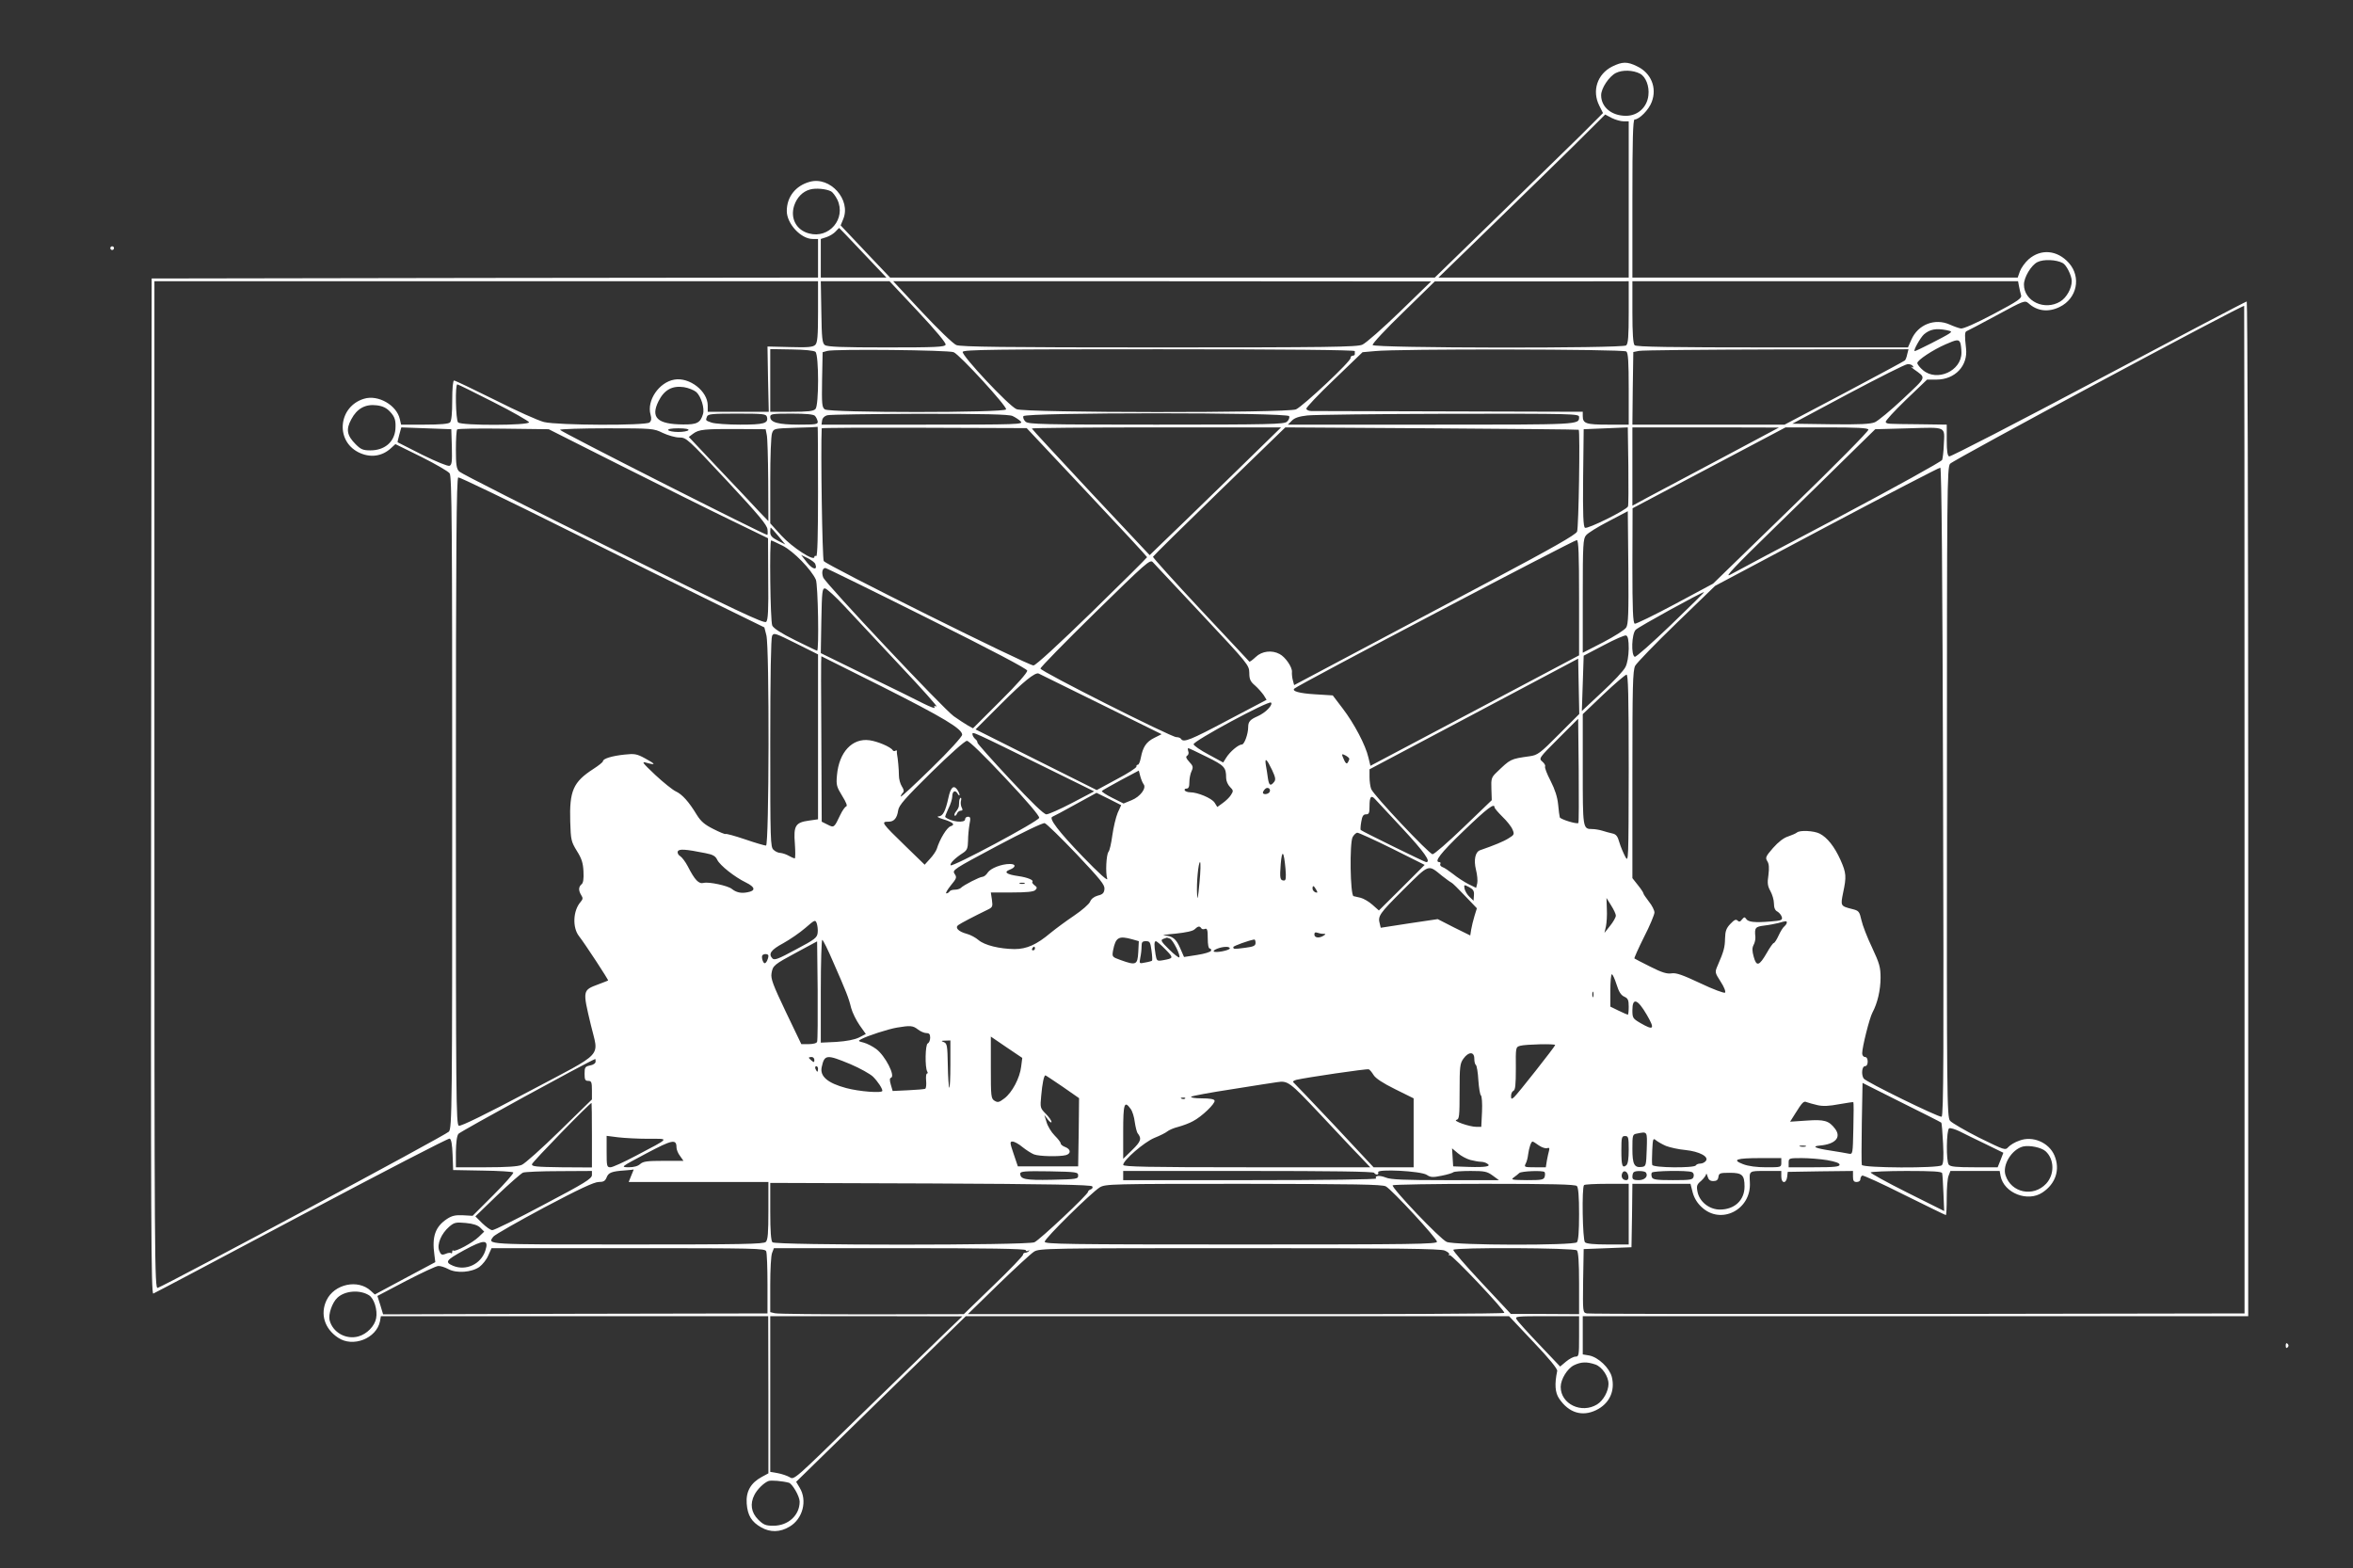 <?xml version="1.0" standalone="no"?>
<!DOCTYPE svg PUBLIC "-//W3C//DTD SVG 20010904//EN"
 "http://www.w3.org/TR/2001/REC-SVG-20010904/DTD/svg10.dtd">
<svg version="1.0" xmlns="http://www.w3.org/2000/svg"
 width="1280pt" height="853pt" viewBox="0 0 1280 853"
 preserveAspectRatio="xMidYMid meet">
<rect x="0" y="0" width="1280" height="853" fill="#333333" stroke="none"/>
<g transform="translate(0,853) scale(0.1,-0.1)"
fill="#ffffff" stroke="none">
<path d="M8770 8168 c-81 -41 -111 -132 -70 -213 l20 -40 -122 -122 c-68 -67
-274 -268 -458 -447 l-335 -326 -1482 0 -1481 0 -135 142 -134 142 14 34 c44
105 -71 234 -182 203 -77 -21 -125 -82 -125 -159 0 -69 77 -152 141 -152 l29
0 0 -105 0 -105 -1812 -2 -1813 -3 -3 -2764 c-2 -2381 0 -2762 12 -2758 8 3
371 195 807 427 436 231 798 419 805 416 9 -3 14 -32 16 -88 l3 -83 160 -3
c88 -1 163 -6 167 -10 4 -4 -44 -59 -107 -122 l-114 -114 -53 3 c-42 2 -61 -3
-88 -21 -62 -42 -81 -95 -67 -194 l5 -40 -165 -88 -164 -88 -22 20 c-70 65
-199 37 -241 -52 -35 -74 -11 -154 63 -203 81 -55 209 -4 228 89 l5 28 1054 0
1053 0 1 -428 0 -427 -37 -20 c-59 -32 -86 -79 -81 -145 5 -64 26 -99 79 -129
49 -28 103 -27 154 4 72 42 98 142 55 212 l-19 32 461 451 462 450 1477 0
1478 0 133 -141 c85 -89 132 -147 129 -157 -15 -71 -12 -118 11 -151 52 -77
125 -99 201 -62 72 35 104 104 85 181 -13 49 -73 106 -122 116 l-36 6 0 104 0
104 1810 0 1810 0 0 2760 c0 1518 -4 2760 -8 2760 -5 0 -368 -191 -807 -424
-439 -233 -805 -422 -812 -419 -9 4 -13 29 -13 89 l0 84 -145 2 c-185 2 -179
1 -187 12 -3 6 46 59 109 120 l116 111 51 0 c101 0 172 75 161 170 -8 68 -7
89 2 93 4 1 78 40 163 86 151 82 155 83 175 66 47 -43 108 -50 169 -20 95 46
119 163 50 240 -63 70 -152 78 -219 19 -19 -17 -40 -46 -47 -65 l-12 -34
-1048 0 -1048 0 0 430 c0 319 3 430 12 430 25 0 77 52 93 95 30 77 -3 158 -79
194 -54 27 -81 26 -136 -1z m152 -39 c31 -17 51 -68 45 -118 -7 -65 -58 -111
-122 -111 -78 0 -135 47 -135 112 0 38 43 102 80 121 36 18 94 16 132 -4z
m-90 -259 l28 0 0 -425 0 -425 -517 0 -518 0 280 272 c154 149 358 349 454
443 l173 172 36 -19 c20 -10 49 -18 64 -18z m-4311 -381 c9 -5 24 -25 34 -45
49 -103 -44 -214 -154 -184 -69 18 -103 82 -81 151 15 45 46 77 86 88 31 9 88
4 115 -10z m173 -334 l128 -135 -179 0 -178 0 0 105 0 105 31 10 c18 6 40 20
49 30 10 11 19 20 20 20 1 0 59 -61 129 -135z m6527 -56 c20 -10 49 -69 49
-98 0 -40 -28 -90 -62 -111 -85 -52 -198 1 -198 92 0 39 39 105 73 122 33 17
103 14 138 -5z m-6771 -265 c0 -133 -3 -168 -15 -180 -12 -12 -39 -15 -137
-12 l-123 3 3 -177 4 -178 -166 0 -166 0 0 34 c0 78 -99 155 -181 141 -84 -14
-152 -114 -130 -191 6 -21 4 -33 -5 -42 -19 -18 -499 -16 -574 2 -30 7 -151
61 -267 120 -117 58 -217 106 -223 106 -6 0 -10 -42 -10 -108 0 -71 -4 -112
-12 -120 -8 -8 -54 -12 -139 -12 l-127 0 -7 30 c-17 76 -118 134 -194 111
-139 -41 -159 -226 -32 -291 63 -32 129 -24 179 23 l23 21 140 -69 c78 -39
147 -79 155 -90 12 -16 14 -291 14 -1790 0 -1662 -1 -1771 -18 -1791 -14 -18
-1524 -827 -1584 -850 -17 -6 -18 129 -18 2735 l0 2741 1805 0 1805 0 0 -166z
m544 1 c101 -108 153 -171 150 -180 -5 -13 -53 -15 -323 -15 -238 0 -321 3
-334 13 -14 10 -17 37 -19 180 l-3 167 187 0 187 0 155 -165z m2621 -1 c-93
-90 -185 -171 -204 -179 -29 -13 -185 -15 -1106 -15 -846 0 -1079 3 -1103 13
-17 7 -101 88 -187 180 l-156 167 1463 0 1463 -1 -170 -165z m1245 -3 c0 -132
-3 -171 -14 -180 -20 -17 -1373 -15 -1379 2 -3 7 72 87 167 179 l171 167 528
0 527 1 0 -169z m2123 142 c3 -16 8 -37 11 -48 6 -17 -13 -31 -149 -103 -96
-51 -165 -81 -178 -79 -12 2 -40 12 -62 22 -80 35 -171 0 -207 -82 l-19 -43
-737 0 c-561 0 -741 3 -750 12 -8 8 -12 63 -12 180 l0 168 1049 0 1049 0 5
-27z m1227 -2849 l0 -2739 -1778 -3 c-977 -1 -1787 0 -1800 3 -22 5 -22 6 -20
178 l3 172 130 5 130 5 3 172 2 173 158 0 158 0 12 -47 c8 -30 25 -58 48 -79
105 -100 272 -15 263 134 -3 64 -6 62 86 62 l85 0 0 -30 c0 -39 27 -41 32 -2
l3 27 178 3 177 2 0 -30 c0 -23 4 -30 20 -30 11 0 20 6 20 14 0 8 4 17 10 21
5 3 108 -44 229 -105 122 -60 223 -110 226 -110 3 0 5 42 5 94 0 52 4 106 10
120 l10 26 134 0 134 0 5 -28 c19 -93 148 -143 228 -89 72 48 97 125 65 201
-30 71 -119 109 -191 81 -24 -8 -50 -24 -60 -35 -17 -19 -20 -17 -159 51 -77
39 -149 81 -158 92 -17 21 -18 127 -17 1787 0 1652 1 1766 17 1787 15 20 1592
866 1600 859 1 -2 2 -1236 2 -2742z m-1621 2610 c29 -6 30 -8 14 -19 -23 -16
-179 -95 -187 -95 -11 0 31 74 50 91 33 28 65 34 123 23z m75 -70 c3 -9 6 -33
6 -53 0 -99 -133 -159 -209 -95 -17 14 -31 32 -31 39 0 16 85 72 154 102 61
27 72 28 80 7z m-6228 -48 c19 -18 19 -292 0 -311 -11 -12 -42 -15 -130 -15
l-116 0 0 171 0 170 117 -2 c70 -1 121 -6 129 -13z m752 -2 c34 -15 291 -295
285 -311 -7 -19 -960 -19 -986 0 -16 11 -17 30 -15 162 l3 149 25 7 c38 11
661 5 688 -7z m2182 6 c0 -6 0 -13 0 -17 0 -5 -6 -8 -12 -8 -7 -1 -12 -6 -11
-12 4 -17 -259 -263 -297 -280 -48 -20 -1473 -19 -1520 1 -42 17 -300 293
-293 312 4 12 181 14 1069 14 696 0 1064 -4 1064 -10z m1477 -2 c10 -8 13 -56
13 -204 l0 -194 -113 0 c-120 0 -137 6 -137 47 l0 23 -727 2 c-401 1 -738 2
-750 2 -12 0 -24 5 -27 12 -2 6 66 78 151 159 l155 149 67 6 c116 13 1353 11
1368 -2z m1528 -15 c-3 -16 -9 -31 -13 -34 -4 -4 -153 -84 -330 -178 l-324
-171 -414 0 -414 0 2 197 3 198 30 6 c17 4 353 7 749 8 l718 1 -7 -27z m31
-65 c5 -7 2 -9 -7 -4 -8 4 -3 -1 10 -11 71 -52 76 -37 -57 -163 -66 -62 -135
-119 -153 -127 -24 -10 -82 -13 -240 -11 l-209 3 303 162 c166 88 312 162 324
162 12 1 25 -4 29 -11z m-7721 -196 c105 -53 191 -103 193 -109 3 -18 -368
-19 -386 -1 -13 13 -17 208 -4 207 4 0 93 -44 197 -97z m1103 55 c26 -24 46
-89 36 -120 -14 -47 -33 -57 -108 -56 -140 1 -178 37 -134 126 31 62 74 86
138 77 25 -4 55 -16 68 -27z m-1665 -108 c26 -28 31 -48 28 -94 -6 -70 -59
-115 -136 -115 -40 0 -52 5 -80 33 -48 48 -54 81 -24 136 31 59 77 84 139 76
32 -4 53 -14 73 -36z m2049 -27 c9 -35 -16 -42 -145 -42 -68 0 -138 5 -156 11
-34 12 -33 11 -25 33 5 14 29 16 164 16 143 0 158 -2 162 -18z m261 6 c7 -7
13 -21 15 -30 3 -16 -8 -18 -102 -18 -112 0 -156 12 -156 42 0 16 10 18 116
18 79 0 119 -4 127 -12z m1075 -1 c15 -7 35 -20 44 -29 17 -17 -8 -18 -533
-18 l-550 0 3 22 c2 14 13 25 28 29 14 4 240 7 503 8 354 0 485 -3 505 -12z
m1505 -1 c3 -8 -2 -21 -12 -30 -16 -14 -90 -16 -711 -16 -621 0 -695 2 -711
16 -10 9 -15 22 -12 30 8 21 1438 21 1446 0z m1577 -4 c0 -43 11 -42 -804 -42
l-780 0 21 21 c15 16 40 24 85 29 35 4 381 8 771 9 675 1 707 0 707 -17z
m-6132 -163 c2 -81 0 -98 -13 -103 -9 -3 -71 22 -148 60 -73 37 -133 67 -134
68 -1 1 3 19 9 41 l11 40 136 -5 136 -5 3 -96z m1992 -245 c0 -234 -3 -353
-10 -349 -5 3 -10 1 -10 -5 0 -26 -120 52 -179 116 l-61 67 0 233 c0 128 4
244 10 258 9 25 11 25 127 29 65 1 119 4 121 5 1 1 2 -158 2 -354z m1462 -1
c180 -191 328 -351 328 -354 0 -3 -135 -137 -299 -297 -184 -179 -307 -292
-319 -292 -31 0 -1130 547 -1141 568 -8 15 -17 607 -11 722 0 3 251 4 557 3
l558 -2 327 -348z m765 67 c-161 -157 -322 -313 -358 -347 l-65 -63 -320 341
c-175 188 -320 344 -321 348 -2 3 303 6 677 6 l679 0 -292 -285z m1911 272 c8
-8 0 -535 -9 -554 -7 -17 -136 -90 -467 -266 -251 -133 -595 -316 -765 -406
l-307 -163 -7 26 c-4 14 -6 35 -5 46 2 26 -36 81 -67 97 -42 23 -97 16 -130
-16 -17 -16 -33 -28 -35 -25 -2 2 -121 130 -265 283 -144 154 -260 283 -259
287 2 5 164 165 361 356 l359 348 796 -5 c438 -3 798 -6 800 -8z m268 -417
c-7 -19 -221 -125 -234 -116 -9 6 -12 70 -10 272 l3 264 120 5 120 5 3 -210
c1 -115 1 -214 -2 -220z m821 429 c-1 -1 -144 -77 -317 -169 -173 -92 -352
-187 -397 -211 l-83 -45 0 213 0 213 399 0 c220 0 399 -1 398 -1z m487 -11 c3
-7 -186 -198 -420 -425 l-425 -413 -207 -111 c-114 -61 -213 -109 -219 -107
-10 4 -13 76 -13 317 l1 311 416 220 416 220 223 0 c165 0 225 -3 228 -12z
m410 -83 c-1 -36 -6 -73 -9 -82 -4 -9 -253 -147 -558 -309 -304 -160 -572
-302 -596 -316 -33 -17 28 47 230 244 151 147 338 330 417 408 l143 140 182 5
c209 6 196 12 191 -90z m-7194 -114 c217 -109 486 -243 596 -296 l202 -98 1
-221 c2 -170 -1 -224 -11 -234 -11 -11 -165 62 -833 394 -451 223 -828 414
-837 424 -15 15 -18 37 -18 120 0 56 3 105 7 109 4 4 118 6 253 4 l245 -3 395
-199z m225 179 c28 -13 68 -25 90 -25 39 0 45 -6 259 -235 174 -187 219 -241
221 -265 2 -16 1 -30 -1 -30 -16 0 -1132 565 -1128 572 3 4 119 8 257 8 247 0
253 -1 302 -25z m140 15 c-3 -5 -28 -10 -55 -10 -27 0 -52 5 -55 10 -4 6 17
10 55 10 38 0 59 -4 55 -10z m426 -25 c4 -16 7 -129 8 -250 l1 -220 -53 55
c-28 31 -126 134 -216 229 l-164 174 24 18 c31 23 61 26 244 25 l150 -1 6 -30z
m6399 -1943 c4 -1418 3 -1763 -8 -1767 -14 -5 -413 190 -424 208 -14 22 -9 67
7 67 9 0 15 9 15 25 0 16 -6 25 -15 25 -8 0 -15 9 -15 20 0 34 40 193 56 222
27 50 44 122 44 189 0 58 -6 78 -46 164 -26 54 -52 121 -58 149 -11 48 -14 52
-51 61 -63 16 -63 17 -49 87 19 89 18 108 -14 180 -33 73 -72 122 -113 143
-31 16 -109 20 -124 6 -6 -5 -27 -14 -47 -21 -24 -7 -54 -30 -83 -63 -40 -46
-43 -53 -31 -72 9 -14 11 -35 6 -75 -7 -45 -4 -61 11 -88 10 -18 19 -48 19
-67 0 -23 6 -38 19 -44 10 -6 21 -19 24 -30 4 -17 -3 -19 -62 -24 -87 -7 -121
-3 -132 14 -8 12 -11 11 -23 -3 -9 -13 -16 -14 -24 -6 -9 9 -18 4 -39 -18 -22
-23 -28 -39 -29 -79 -1 -48 -6 -69 -40 -147 -16 -37 -16 -38 16 -88 19 -29 29
-55 24 -60 -5 -4 -65 18 -134 51 -98 46 -132 58 -157 54 -24 -4 -52 4 -115 36
-46 23 -85 43 -87 45 -2 2 21 54 52 116 32 62 57 123 57 134 0 12 -13 38 -30
59 -16 21 -30 41 -30 45 0 4 -13 24 -30 45 l-30 38 0 562 c0 484 2 566 15 593
9 16 110 121 225 232 l210 203 608 323 c334 177 612 321 617 320 7 -2 12 -603
15 -1764z m-6663 1018 l251 -123 11 -43 c17 -67 15 -1144 -2 -1144 -7 0 -59
15 -114 34 -56 19 -104 32 -106 29 -3 -2 -33 10 -66 27 -48 24 -68 41 -91 78
-43 71 -79 111 -114 127 -17 8 -67 48 -111 89 -74 70 -77 75 -46 66 51 -14 48
-7 -9 24 -46 25 -58 27 -113 21 -67 -7 -117 -22 -117 -36 0 -5 -24 -24 -52
-42 -110 -71 -131 -119 -126 -287 3 -99 5 -108 36 -159 26 -41 34 -66 36 -112
2 -40 -1 -63 -11 -70 -16 -14 -17 -33 -1 -59 10 -15 9 -22 -4 -37 -41 -47 -45
-139 -8 -186 30 -38 162 -239 158 -241 -2 -1 -24 -10 -51 -20 -89 -33 -88 -32
-43 -221 43 -182 82 -140 -338 -363 -230 -122 -369 -190 -380 -186 -15 6 -16
151 -16 1764 0 1398 3 1759 13 1763 6 2 271 -125 587 -283 316 -158 688 -342
827 -410z m4939 -124 c-7 -12 -64 -48 -125 -80 l-111 -57 0 309 c0 281 2 312
18 330 9 12 64 46 122 76 l105 55 3 -306 c2 -249 0 -310 -12 -327z m-4612 498
l38 -46 -41 21 c-31 16 -41 27 -41 46 0 14 1 25 3 25 1 0 20 -21 41 -46z
m4356 -338 l0 -311 -568 -301 -567 -300 -11 45 c-15 67 -78 186 -140 267 l-54
71 -96 6 c-85 5 -128 17 -113 31 18 19 1527 812 1537 808 9 -3 12 -75 12 -316z
m-4332 285 c59 -30 155 -129 180 -184 12 -27 18 -387 7 -387 -3 0 -56 26 -119
57 -77 38 -118 65 -125 80 -11 24 -16 463 -6 463 3 0 31 -13 63 -29z m177 -99
c14 -36 -14 -31 -45 8 l-32 41 35 -17 c20 -10 39 -24 42 -32z m2106 -278 c249
-266 254 -272 255 -314 0 -35 6 -48 31 -69 16 -14 37 -38 47 -52 l16 -26 -211
-111 c-203 -108 -241 -123 -254 -102 -3 6 -15 10 -26 10 -28 0 -739 358 -739
373 -1 6 133 143 297 304 278 272 299 291 314 275 9 -9 131 -139 270 -288z
m-1499 -15 c357 -178 544 -277 546 -287 1 -11 -55 -75 -146 -165 l-149 -149
-29 16 c-16 9 -50 32 -76 50 -58 42 -697 721 -710 755 -10 27 -4 51 12 51 5 0
254 -122 552 -271z m-447 62 c50 -53 186 -199 303 -324 118 -125 206 -224 196
-220 -12 4 -15 3 -10 -6 5 -7 -23 3 -61 22 -37 19 -178 89 -313 154 l-245 120
3 176 c3 160 5 177 20 176 9 -1 58 -45 107 -98z m4495 -100 c-102 -98 -190
-176 -197 -174 -21 8 -17 125 5 147 15 16 359 205 372 205 3 0 -78 -80 -180
-178z m-4640 -610 l0 -448 -49 -7 c-74 -10 -85 -28 -77 -126 3 -44 3 -80 -1
-80 -5 1 -19 7 -33 15 -14 8 -34 14 -44 15 -11 0 -28 7 -38 17 -17 15 -18 46
-18 580 0 368 4 571 10 584 10 18 17 15 130 -41 l120 -60 0 -449z m4410 480
c-1 -41 -7 -79 -18 -100 -9 -19 -66 -80 -127 -136 l-110 -103 5 150 5 151 109
57 c60 32 115 56 122 53 10 -4 14 -25 14 -72z m-4062 -206 c337 -170 436 -230
436 -262 0 -10 -70 -88 -167 -182 -92 -90 -167 -160 -167 -154 0 5 5 14 11 20
8 8 6 18 -5 35 -9 14 -16 40 -16 59 0 34 -6 95 -10 114 -1 6 -2 14 -1 18 1 5
-3 6 -8 3 -5 -4 -12 -2 -15 3 -11 18 -82 48 -126 54 -94 13 -166 -65 -177
-190 -5 -53 -2 -63 28 -112 23 -37 30 -56 22 -58 -7 -3 -21 -23 -32 -46 -33
-70 -34 -71 -69 -53 l-32 16 -2 450 c-2 248 -2 450 0 450 1 0 149 -74 330
-165z m3681 -261 c-102 -103 -115 -112 -158 -118 -106 -15 -103 -14 -181 -89
-27 -26 -29 -34 -27 -89 l2 -61 -153 -147 c-84 -81 -160 -147 -169 -147 -18 0
-322 322 -334 355 -5 13 -9 42 -9 65 l0 42 568 301 567 301 3 -151 3 -150
-112 -112z m-2492 166 l332 -164 -40 -20 c-44 -22 -62 -50 -73 -108 -4 -21
-11 -38 -16 -38 -6 0 -9 -5 -8 -10 2 -6 -46 -37 -107 -69 l-109 -59 -330 165
-329 165 139 139 c121 121 185 173 204 165 3 -1 154 -76 337 -166z m2873 -352
c-1 -505 -1 -512 -19 -478 -10 19 -25 54 -32 78 -9 33 -18 44 -38 48 -14 3
-39 10 -55 15 -16 5 -41 9 -55 9 -51 0 -51 3 -51 325 l0 300 112 107 c62 59
119 107 126 108 9 0 12 -109 12 -512z m-1961 326 c-13 -15 -40 -33 -59 -41
-39 -17 -50 -29 -50 -58 0 -38 -21 -95 -34 -95 -19 0 -65 -39 -85 -71 l-17
-27 -79 43 c-44 23 -81 49 -82 56 -4 17 408 239 421 227 6 -4 0 -19 -15 -34z
m1687 -621 c-7 -8 -98 20 -101 31 -2 6 -6 38 -9 70 -4 40 -17 81 -41 128 -20
38 -33 73 -30 78 3 5 -3 17 -15 27 -20 17 -19 19 87 125 l108 108 3 -281 c1
-155 1 -284 -2 -286z m-2888 297 l254 -125 -120 -63 c-65 -34 -128 -62 -140
-62 -13 0 -80 64 -198 191 -99 106 -178 195 -177 199 1 5 -4 14 -12 20 -8 7
-15 19 -15 26 0 15 -8 19 408 -186z m-230 -52 c119 -126 188 -208 185 -217 -5
-20 -477 -272 -482 -258 -4 11 24 39 69 68 21 14 25 25 26 65 0 27 4 67 8 90
7 34 5 41 -8 41 -9 0 -16 -6 -16 -14 0 -22 -77 -14 -108 12 -2 2 6 22 17 46
12 23 21 53 21 65 0 30 16 39 29 17 6 -10 11 -13 11 -7 0 5 -6 19 -14 30 -19
25 -35 10 -47 -47 -16 -73 -30 -99 -53 -100 -12 -1 -3 -7 23 -15 56 -17 70
-30 42 -39 -20 -6 -59 -70 -75 -123 -4 -12 -21 -37 -37 -54 l-29 -32 -102 99
c-134 130 -137 135 -94 135 30 0 46 20 52 62 4 27 36 64 180 206 101 99 183
172 194 172 11 0 92 -78 208 -202z m1096 115 c97 -48 106 -57 106 -115 0 -16
9 -37 21 -49 19 -19 19 -22 5 -44 -8 -13 -28 -32 -45 -44 l-29 -21 -15 24
c-16 24 -92 56 -133 56 -13 0 -26 5 -29 10 -3 6 1 10 9 10 12 0 16 10 16 35 0
19 5 46 12 60 10 22 8 29 -13 51 -17 19 -20 27 -11 33 7 4 10 15 6 24 -3 9 -3
17 0 17 3 0 48 -21 100 -47z m776 -11 c0 -4 -4 -13 -8 -20 -6 -9 -12 -5 -20
13 -16 35 -15 37 8 25 11 -6 20 -14 20 -18z m-420 -61 c19 -41 21 -53 10 -66
-19 -23 -27 -18 -33 23 -3 20 -7 52 -11 70 -7 44 5 34 34 -27z m-699 -77 c17
-21 -18 -68 -65 -87 l-44 -18 -62 31 c-34 17 -59 34 -56 37 3 4 50 30 103 59
l98 52 8 -31 c5 -18 13 -37 18 -43z m685 -43 c-8 -13 -36 -15 -36 -3 0 4 5 13
12 20 14 14 34 0 24 -17z m-826 -113 c-10 -24 -23 -79 -29 -122 -6 -44 -15
-84 -21 -90 -12 -15 -17 -114 -7 -146 5 -16 -44 28 -133 120 -131 136 -187
209 -165 217 6 2 62 32 125 67 l115 63 67 -33 67 -34 -19 -42z m1550 -86 c117
-126 157 -182 128 -182 -7 0 -348 167 -356 175 -2 2 -1 22 3 44 5 31 11 41 26
41 16 0 19 7 19 43 0 52 8 64 30 40 9 -10 76 -82 150 -161z m500 116 c0 -5 20
-28 43 -51 24 -23 49 -54 55 -70 11 -25 9 -29 -21 -47 -26 -17 -80 -39 -155
-65 -27 -9 -36 -53 -23 -106 7 -27 10 -61 7 -74 l-6 -25 -43 21 c-23 12 -60
36 -82 54 -22 17 -48 35 -58 38 -10 4 -15 11 -12 17 3 5 1 10 -4 10 -33 0 4
48 131 170 129 124 168 153 168 128z m-2274 -254 c131 -139 155 -168 152 -191
-2 -21 -10 -29 -36 -35 -21 -6 -36 -18 -42 -33 -5 -13 -44 -47 -87 -76 -43
-29 -100 -71 -128 -94 -76 -64 -130 -88 -196 -88 -83 1 -163 21 -196 49 -15
13 -44 29 -64 34 -45 12 -65 33 -47 47 13 10 90 50 156 82 32 15 33 18 28 56
l-6 40 114 0 c82 0 119 4 128 13 11 11 10 16 -4 26 -10 7 -15 16 -12 19 9 9
-27 24 -76 31 -65 9 -82 22 -47 35 34 13 35 31 1 31 -46 0 -105 -23 -121 -47
-8 -13 -21 -23 -29 -23 -14 0 -103 -45 -118 -61 -6 -5 -20 -9 -32 -9 -13 0
-26 -4 -29 -10 -3 -5 -11 -10 -17 -10 -6 0 5 19 24 43 32 39 34 44 21 63 -14
21 -7 25 229 151 139 74 251 128 261 125 9 -2 87 -78 173 -168z m1718 29 l176
-88 -124 -124 -125 -124 -35 31 c-20 18 -49 34 -64 38 -15 3 -32 7 -39 9 -18
6 -22 288 -5 321 7 13 19 24 26 24 7 0 93 -39 190 -87z m-3737 -24 c42 -8 55
-16 65 -37 15 -30 94 -93 156 -123 51 -25 54 -45 8 -53 -35 -7 -61 -1 -86 19
-22 17 -124 39 -152 32 -27 -7 -48 15 -87 91 -12 23 -30 47 -40 54 -11 6 -17
18 -14 26 6 15 40 13 150 -9z m3156 -86 c4 -49 2 -63 -8 -63 -22 0 -24 12 -18
90 7 82 17 72 26 -27z m-468 -75 c-8 -85 -11 -101 -13 -63 -4 60 7 175 16 175
4 0 3 -51 -3 -112z m1320 37 c22 -17 45 -34 50 -36 6 -2 39 -35 74 -72 l65
-68 -13 -42 c-7 -23 -15 -56 -18 -74 l-5 -32 -89 44 -88 45 -155 -23 -155 -24
-5 21 c-12 43 -3 55 126 184 147 145 134 141 213 77z m-2272 -42 c-7 -2 -19
-2 -25 0 -7 3 -2 5 12 5 14 0 19 -2 13 -5z m2445 -63 l-2 -30 -22 21 c-12 11
-24 31 -27 44 -4 23 -3 24 25 9 22 -12 28 -21 26 -44z m-858 30 c9 -16 8 -18
-5 -14 -8 4 -15 12 -15 20 0 20 7 17 20 -6z m1630 -141 c0 -9 -14 -34 -31 -55
l-31 -39 8 35 c4 19 7 62 5 95 l-2 60 25 -40 c14 -22 26 -47 26 -56z m-4342
-93 c-3 -27 -14 -36 -118 -91 -96 -52 -117 -60 -128 -49 -24 25 -8 47 59 83
36 20 90 57 120 83 52 45 54 46 62 25 4 -12 7 -35 5 -51z m5272 55 c0 -5 -6
-14 -13 -20 -8 -6 -22 -29 -32 -51 -10 -22 -22 -40 -26 -40 -4 0 -21 -24 -38
-54 -41 -71 -56 -76 -71 -21 -9 32 -9 48 -1 64 7 12 11 31 10 44 -5 50 -1 56
49 62 26 3 61 10 77 14 41 12 45 12 45 2z m-3185 -31 c3 -5 12 -7 20 -3 12 4
15 -6 15 -51 0 -34 4 -56 11 -56 6 0 9 -6 7 -12 -3 -7 -37 -17 -76 -23 l-71
-11 -21 48 c-22 51 -42 67 -87 69 -15 1 12 6 62 10 56 6 95 14 104 24 18 17
27 19 36 5z m663 -30 c15 0 15 -2 2 -10 -23 -15 -50 -12 -50 6 0 11 5 14 16
10 9 -3 23 -6 32 -6z m-1038 -30 l35 -10 -3 -60 c-4 -69 -12 -73 -95 -43 -48
17 -48 18 -42 53 14 71 30 81 105 60z m204 4 c17 -7 60 -93 51 -102 -3 -3 -28
16 -55 43 -43 42 -48 51 -33 57 10 3 19 7 20 7 1 1 8 -2 17 -5z m-1833 -124
c73 -166 86 -199 99 -253 7 -26 28 -68 46 -94 l34 -48 -37 -19 c-25 -12 -67
-20 -123 -24 l-85 -4 0 281 c0 154 4 280 8 278 5 -1 31 -54 58 -117z m2299
101 c0 -16 -10 -21 -57 -27 -63 -8 -63 -8 -64 4 0 6 86 37 114 41 4 1 7 -8 7
-18z m-2385 -538 c-2 -8 -21 -13 -45 -13 l-41 0 -84 175 c-70 147 -83 181 -78
210 7 43 12 47 142 117 l106 57 3 -267 c1 -147 0 -272 -3 -279z m1819 496 c4
-28 5 -53 3 -55 -2 -2 -18 -7 -37 -10 -33 -7 -33 -7 -27 26 4 18 7 45 7 61 0
24 4 29 24 29 21 0 24 -6 30 -51z m76 6 c46 -47 45 -48 -16 -59 -30 -5 -32 -3
-38 32 -8 50 -8 72 2 72 4 0 28 -20 52 -45z m-710 5 c0 -5 -5 -10 -11 -10 -5
0 -7 5 -4 10 3 6 8 10 11 10 2 0 4 -4 4 -10z m1060 1 c0 -11 -78 -26 -87 -17
-8 7 36 25 65 25 12 1 22 -3 22 -8z m-2510 -40 c0 -17 -12 -41 -20 -41 -10 0
-20 37 -12 44 9 9 32 7 32 -3z m4614 -157 c12 -39 24 -58 42 -66 20 -9 24 -18
24 -55 0 -23 -2 -43 -5 -43 -2 0 -25 10 -50 22 l-45 22 0 88 c0 48 4 88 8 88
5 0 16 -25 26 -56z m-127 -66 c-3 -7 -5 -2 -5 12 0 14 2 19 5 13 2 -7 2 -19 0
-25z m291 -98 c46 -79 39 -88 -35 -45 -41 24 -43 28 -43 70 0 70 28 61 78 -25z
m-3965 -80 c14 -11 35 -20 46 -20 16 0 21 -6 21 -25 0 -14 -6 -28 -13 -31 -14
-5 -16 -131 -3 -153 4 -6 3 -11 -1 -11 -5 0 -7 -17 -5 -39 2 -21 0 -41 -5 -44
-4 -2 -46 -6 -93 -8 l-84 -4 -10 34 c-7 24 -7 36 1 38 25 9 -31 119 -80 156
-19 14 -49 30 -68 35 -31 8 -33 9 -14 19 33 18 147 55 195 63 72 12 86 11 113
-10z m562 -202 c-7 -62 -49 -141 -91 -173 -29 -22 -36 -24 -54 -13 -19 12 -20
23 -20 181 l0 168 85 -58 86 -58 -6 -47z m-385 10 c0 -72 -3 -129 -6 -125 -3
3 -7 59 -8 123 -2 106 -4 118 -22 125 -16 6 -15 8 9 8 l27 1 0 -132z m3290
107 c0 -7 -207 -270 -224 -284 -14 -12 -16 -10 -16 8 0 12 6 24 13 27 10 4 13
33 13 121 -1 116 -1 117 24 124 28 8 190 12 190 4z m-440 -74 c0 -17 4 -32 9
-35 4 -3 11 -40 13 -82 3 -42 9 -79 14 -83 5 -3 8 -43 6 -88 l-4 -83 -27 0
c-37 0 -131 33 -108 38 15 3 17 19 17 154 0 136 2 153 21 179 28 39 59 39 59
0z m-3590 -7 c0 -14 -3 -14 -15 -4 -8 7 -15 14 -15 16 0 2 7 4 15 4 8 0 15 -7
15 -16z m196 -23 c52 -22 107 -53 123 -68 26 -26 51 -64 51 -77 0 -14 -127 -4
-197 15 -101 27 -144 64 -133 114 15 69 26 70 156 16z m-1386 14 c0 -9 -12
-18 -30 -21 -27 -6 -30 -10 -30 -45 0 -32 3 -39 20 -39 17 0 20 -7 20 -51 l0
-50 -176 -172 c-97 -95 -190 -178 -206 -184 -20 -9 -85 -13 -194 -13 l-164 0
0 83 c1 52 5 88 14 99 9 12 697 389 744 407 1 1 2 -6 2 -14z m1210 -40 c0 -8
-2 -15 -4 -15 -2 0 -6 7 -10 15 -3 8 -1 15 4 15 6 0 10 -7 10 -15z m3022 -33
c11 -18 50 -44 117 -77 l101 -50 0 -187 0 -188 -109 0 -109 0 -213 228 c-118
125 -218 230 -223 234 -6 4 2 10 17 14 51 12 382 61 393 57 5 -2 17 -16 26
-31z m-1691 -64 l89 -62 -2 -186 -3 -185 -164 0 -164 0 -23 68 c-21 61 -21 67
-6 67 10 0 34 -13 54 -30 20 -16 48 -34 63 -40 29 -11 137 -13 173 -4 29 8 28
32 -3 44 -14 5 -25 14 -25 20 0 6 -15 25 -33 43 -18 18 -38 51 -44 73 l-12 39
19 -25 c11 -14 20 -20 20 -13 0 7 -14 27 -31 44 -31 31 -31 34 -25 98 6 68 15
111 23 111 2 0 44 -28 94 -62z m1399 -148 c90 -96 188 -201 219 -232 l55 -58
-672 0 c-540 0 -672 3 -672 13 0 25 114 124 170 147 30 12 62 28 70 35 8 7 35
19 60 25 25 7 61 20 80 31 47 24 123 97 117 112 -2 8 -27 12 -70 12 -37 0 -62
4 -57 9 4 4 105 23 224 41 118 19 228 36 243 38 59 9 68 2 233 -173z m3380
-47 c3 -2 7 -53 10 -113 4 -77 2 -111 -7 -119 -18 -17 -429 -15 -435 2 -2 6
-2 110 0 229 l4 217 211 -106 c117 -58 214 -107 217 -110z m-4113 131 c-3 -3
-12 -4 -19 -1 -8 3 -5 6 6 6 11 1 17 -2 13 -5z m3440 -36 c30 -7 64 -5 117 5
42 7 77 13 78 11 2 -1 2 -66 0 -143 -3 -139 -3 -141 -25 -137 -12 3 -57 10
-100 17 -81 12 -104 23 -59 27 85 7 120 44 85 91 -34 45 -59 52 -156 45 l-89
-6 27 43 c40 64 47 71 64 63 9 -3 35 -11 58 -16z m-6667 -163 l0 -176 -164 1
c-141 2 -164 4 -162 17 2 12 312 331 324 333 1 0 2 -79 2 -175z m2931 142 c9
-12 19 -44 22 -71 4 -27 11 -54 15 -60 24 -30 19 -45 -29 -92 l-49 -48 0 147
c0 154 6 173 41 124z m4651 -191 l96 -47 -15 -39 -16 -40 -127 0 c-98 0 -130
3 -139 14 -15 18 -13 188 2 198 6 3 31 -4 56 -16 25 -13 89 -44 143 -70z
m-1844 -28 c-3 -88 -4 -93 -26 -96 -42 -6 -52 14 -52 99 0 73 1 78 23 82 60
12 58 15 55 -85z m-5432 57 c118 0 123 8 -68 -93 -64 -34 -126 -62 -137 -62
-20 0 -21 6 -21 85 l0 86 63 -8 c34 -4 108 -8 163 -8z m5334 -59 c0 -49 -4
-77 -13 -85 -22 -18 -27 -2 -27 81 0 71 2 78 20 78 18 0 20 -7 20 -74z m203
20 c21 -8 69 -19 105 -22 77 -8 131 -37 111 -60 -6 -8 -20 -14 -30 -14 -10 0
-21 -4 -24 -10 -10 -15 -232 -13 -237 3 -2 6 -2 43 0 80 3 63 5 67 20 54 10
-8 34 -22 55 -31z m-5383 -8 c0 -11 8 -32 19 -46 l19 -27 -108 0 c-89 0 -111
-3 -127 -17 -13 -12 -35 -18 -64 -18 -44 1 -43 1 96 75 143 76 165 80 165 33z
m4691 11 c16 -11 37 -18 45 -15 11 4 14 1 11 -12 -3 -9 -8 -34 -12 -54 l-6
-38 -60 0 c-55 0 -59 1 -50 19 6 10 12 33 14 52 5 36 16 69 24 69 3 0 18 -9
34 -21z m1452 -6 c-7 -2 -21 -2 -30 0 -10 3 -4 5 12 5 17 0 24 -2 18 -5z
m1305 -26 c48 -44 49 -126 3 -176 -70 -75 -190 -50 -221 45 -19 56 33 141 95
157 36 8 100 -5 123 -26z m-3130 -47 c20 -5 46 -10 57 -10 11 0 27 -4 35 -10
25 -15 -8 -21 -101 -18 l-84 3 -3 49 -3 49 31 -26 c17 -15 47 -31 68 -37z
m1692 -15 c0 -25 -1 -25 -82 -25 -53 0 -98 6 -126 17 -63 24 -37 33 96 33
l112 0 0 -25z m249 14 c45 -8 68 -16 68 -25 0 -11 -28 -14 -139 -14 l-138 0 0
25 c0 24 2 25 71 25 38 0 101 -5 138 -11z m-6505 -84 l-14 -35 380 0 380 0 0
-156 c0 -121 -3 -159 -14 -170 -12 -12 -127 -14 -755 -14 -780 0 -760 -1 -727
43 8 10 132 81 276 158 189 100 272 139 297 139 26 0 35 5 43 25 10 26 27 33
100 38 25 2 46 4 47 5 1 1 -5 -14 -13 -33z m4327 4 c21 -14 33 -15 81 -5 31 6
60 15 64 19 4 4 46 7 94 7 76 0 90 -3 120 -25 l34 -25 -291 0 c-223 0 -298 3
-324 14 -35 14 -63 11 -53 -5 3 -5 -271 -9 -685 -9 l-691 0 0 25 0 25 679 0
c443 0 682 -3 686 -10 9 -14 28 -12 22 3 -7 19 231 7 264 -14z m-4541 -1 c0
-20 -39 -44 -263 -162 -144 -77 -270 -139 -279 -138 -10 0 -34 18 -55 38 l-37
37 119 115 c66 63 129 118 140 123 11 4 100 8 198 8 l177 1 0 -22z m2645 -3
c0 -19 -8 -20 -144 -23 -145 -3 -171 3 -171 34 0 12 28 14 158 12 149 -3 157
-4 157 -23z m2537 19 c3 -3 4 -14 1 -25 -5 -17 -15 -19 -97 -19 -82 1 -89 2
-71 15 11 8 25 19 30 24 11 10 128 15 137 5z m456 -22 c2 -14 -2 -22 -12 -22
-19 0 -29 17 -22 36 8 22 30 12 34 -14z m96 19 c13 -21 -7 -41 -40 -41 -26 0
-34 4 -34 18 0 10 3 22 7 25 10 10 61 8 67 -2z m249 3 c9 -3 13 -13 10 -25 -5
-17 -15 -19 -113 -19 -89 0 -109 3 -114 16 -3 9 -4 20 0 25 6 10 193 13 217 3z
m1362 -6 c2 -7 5 -56 7 -109 l4 -97 -202 101 c-112 56 -200 105 -198 109 3 4
91 8 195 8 143 0 191 -3 194 -12z m-1245 -43 c18 0 26 6 28 23 3 20 9 22 62
22 67 0 80 -12 80 -75 0 -74 -54 -125 -134 -125 -58 0 -112 43 -122 98 -6 31
-3 39 20 58 14 13 26 29 27 36 1 7 4 2 8 -12 5 -18 14 -25 31 -25z m-3378 -29
c4 -6 0 -13 -8 -16 -9 -3 -15 -9 -15 -13 2 -13 -263 -262 -292 -275 -40 -17
-1408 -17 -1425 0 -8 8 -12 60 -12 168 l0 155 873 -3 c637 -3 874 -7 879 -16z
m1597 0 c34 -19 278 -283 278 -301 0 -13 -123 -15 -1067 -15 -952 0 -1067 2
-1067 15 0 18 253 267 300 296 31 18 59 19 782 19 603 -1 755 -3 774 -14z
m1039 2 c8 -8 12 -57 12 -153 0 -96 -4 -145 -12 -153 -18 -18 -664 -17 -708 2
-35 14 -302 295 -294 308 3 4 227 8 498 8 369 0 495 -3 504 -12z m282 -153 l0
-165 -113 0 c-75 0 -117 4 -125 12 -13 13 -18 299 -5 311 3 4 60 7 125 7 l118
0 0 -165z m-6247 -74 l21 -21 -29 -28 c-34 -33 -129 -84 -139 -75 -3 4 -6 0
-6 -7 0 -7 -3 -11 -6 -7 -3 3 -17 2 -30 -4 -21 -8 -26 -5 -35 18 -13 35 12 93
55 130 27 23 36 25 90 20 41 -4 65 -12 79 -26z m27 -125 c-24 -73 -105 -111
-175 -82 -47 20 -40 30 58 84 112 61 138 61 117 -2z m1528 -3 c4 -10 7 -90 7
-178 l0 -160 -1045 -2 -1046 -3 -15 50 -16 50 156 82 c85 44 164 81 175 81 12
1 36 -7 55 -17 45 -24 126 -18 169 12 17 13 39 40 48 62 l18 40 743 0 c699 0
744 -1 751 -17z m1412 6 c0 -5 6 -7 13 -3 7 4 9 3 4 -2 -5 -5 -14 -9 -20 -9
-7 0 -12 -5 -12 -11 0 -6 -72 -82 -161 -167 l-161 -156 -501 -1 c-276 0 -513
2 -527 6 l-25 6 0 148 c0 82 4 160 10 174 l10 26 685 0 c475 0 685 -3 685 -11z
m2279 -2 c17 -7 28 -17 24 -21 -5 -4 -3 -6 3 -4 13 4 304 -304 297 -314 -2 -5
-660 -8 -1461 -7 l-1457 0 165 161 c91 88 179 169 195 179 29 18 69 19 1116
19 876 0 1093 -3 1118 -13z m719 1 c8 -8 12 -63 12 -179 l0 -168 -185 1 -186
0 -159 170 c-88 94 -157 174 -154 179 9 14 658 11 672 -3z m-6571 -244 c28
-17 48 -81 39 -126 -8 -42 -50 -85 -96 -98 -67 -19 -140 21 -157 88 -8 32 14
96 42 122 41 39 122 45 172 14z m3128 -211 c-55 -53 -261 -253 -458 -445 -356
-348 -357 -350 -381 -334 -14 8 -43 18 -65 22 l-41 7 0 423 0 424 523 0 522
-1 -100 -96z m3455 -13 c0 -102 -1 -110 -19 -110 -11 0 -34 -12 -52 -27 l-32
-27 -113 119 c-63 66 -119 128 -124 138 -10 16 0 17 165 17 l175 0 0 -110z
m89 -153 c36 -13 71 -64 71 -105 0 -40 -28 -91 -62 -112 -85 -52 -198 2 -198
95 0 42 36 100 72 118 39 19 70 20 117 4z m-4388 -643 c19 -5 59 -74 59 -103
0 -74 -62 -131 -143 -131 -42 0 -54 5 -83 34 -38 38 -45 86 -20 134 15 30 52
66 76 75 14 6 77 0 111 -9z"/>
<path d="M5218 4173 c0 -10 -2 -23 -2 -29 -1 -6 -7 -19 -15 -28 -8 -9 -11 -19
-8 -23 4 -3 9 2 13 11 3 9 13 16 21 16 10 0 11 5 5 16 -5 9 -7 25 -5 35 3 11
3 19 -1 19 -3 0 -7 -8 -8 -17z"/>
<path d="M600 7180 c0 -5 5 -10 10 -10 6 0 10 5 10 10 0 6 -4 10 -10 10 -5 0
-10 -4 -10 -10z"/>
<path d="M12434 1210 c0 -13 4 -16 10 -10 7 7 7 13 0 20 -6 6 -10 3 -10 -10z"/>
</g>
</svg>
